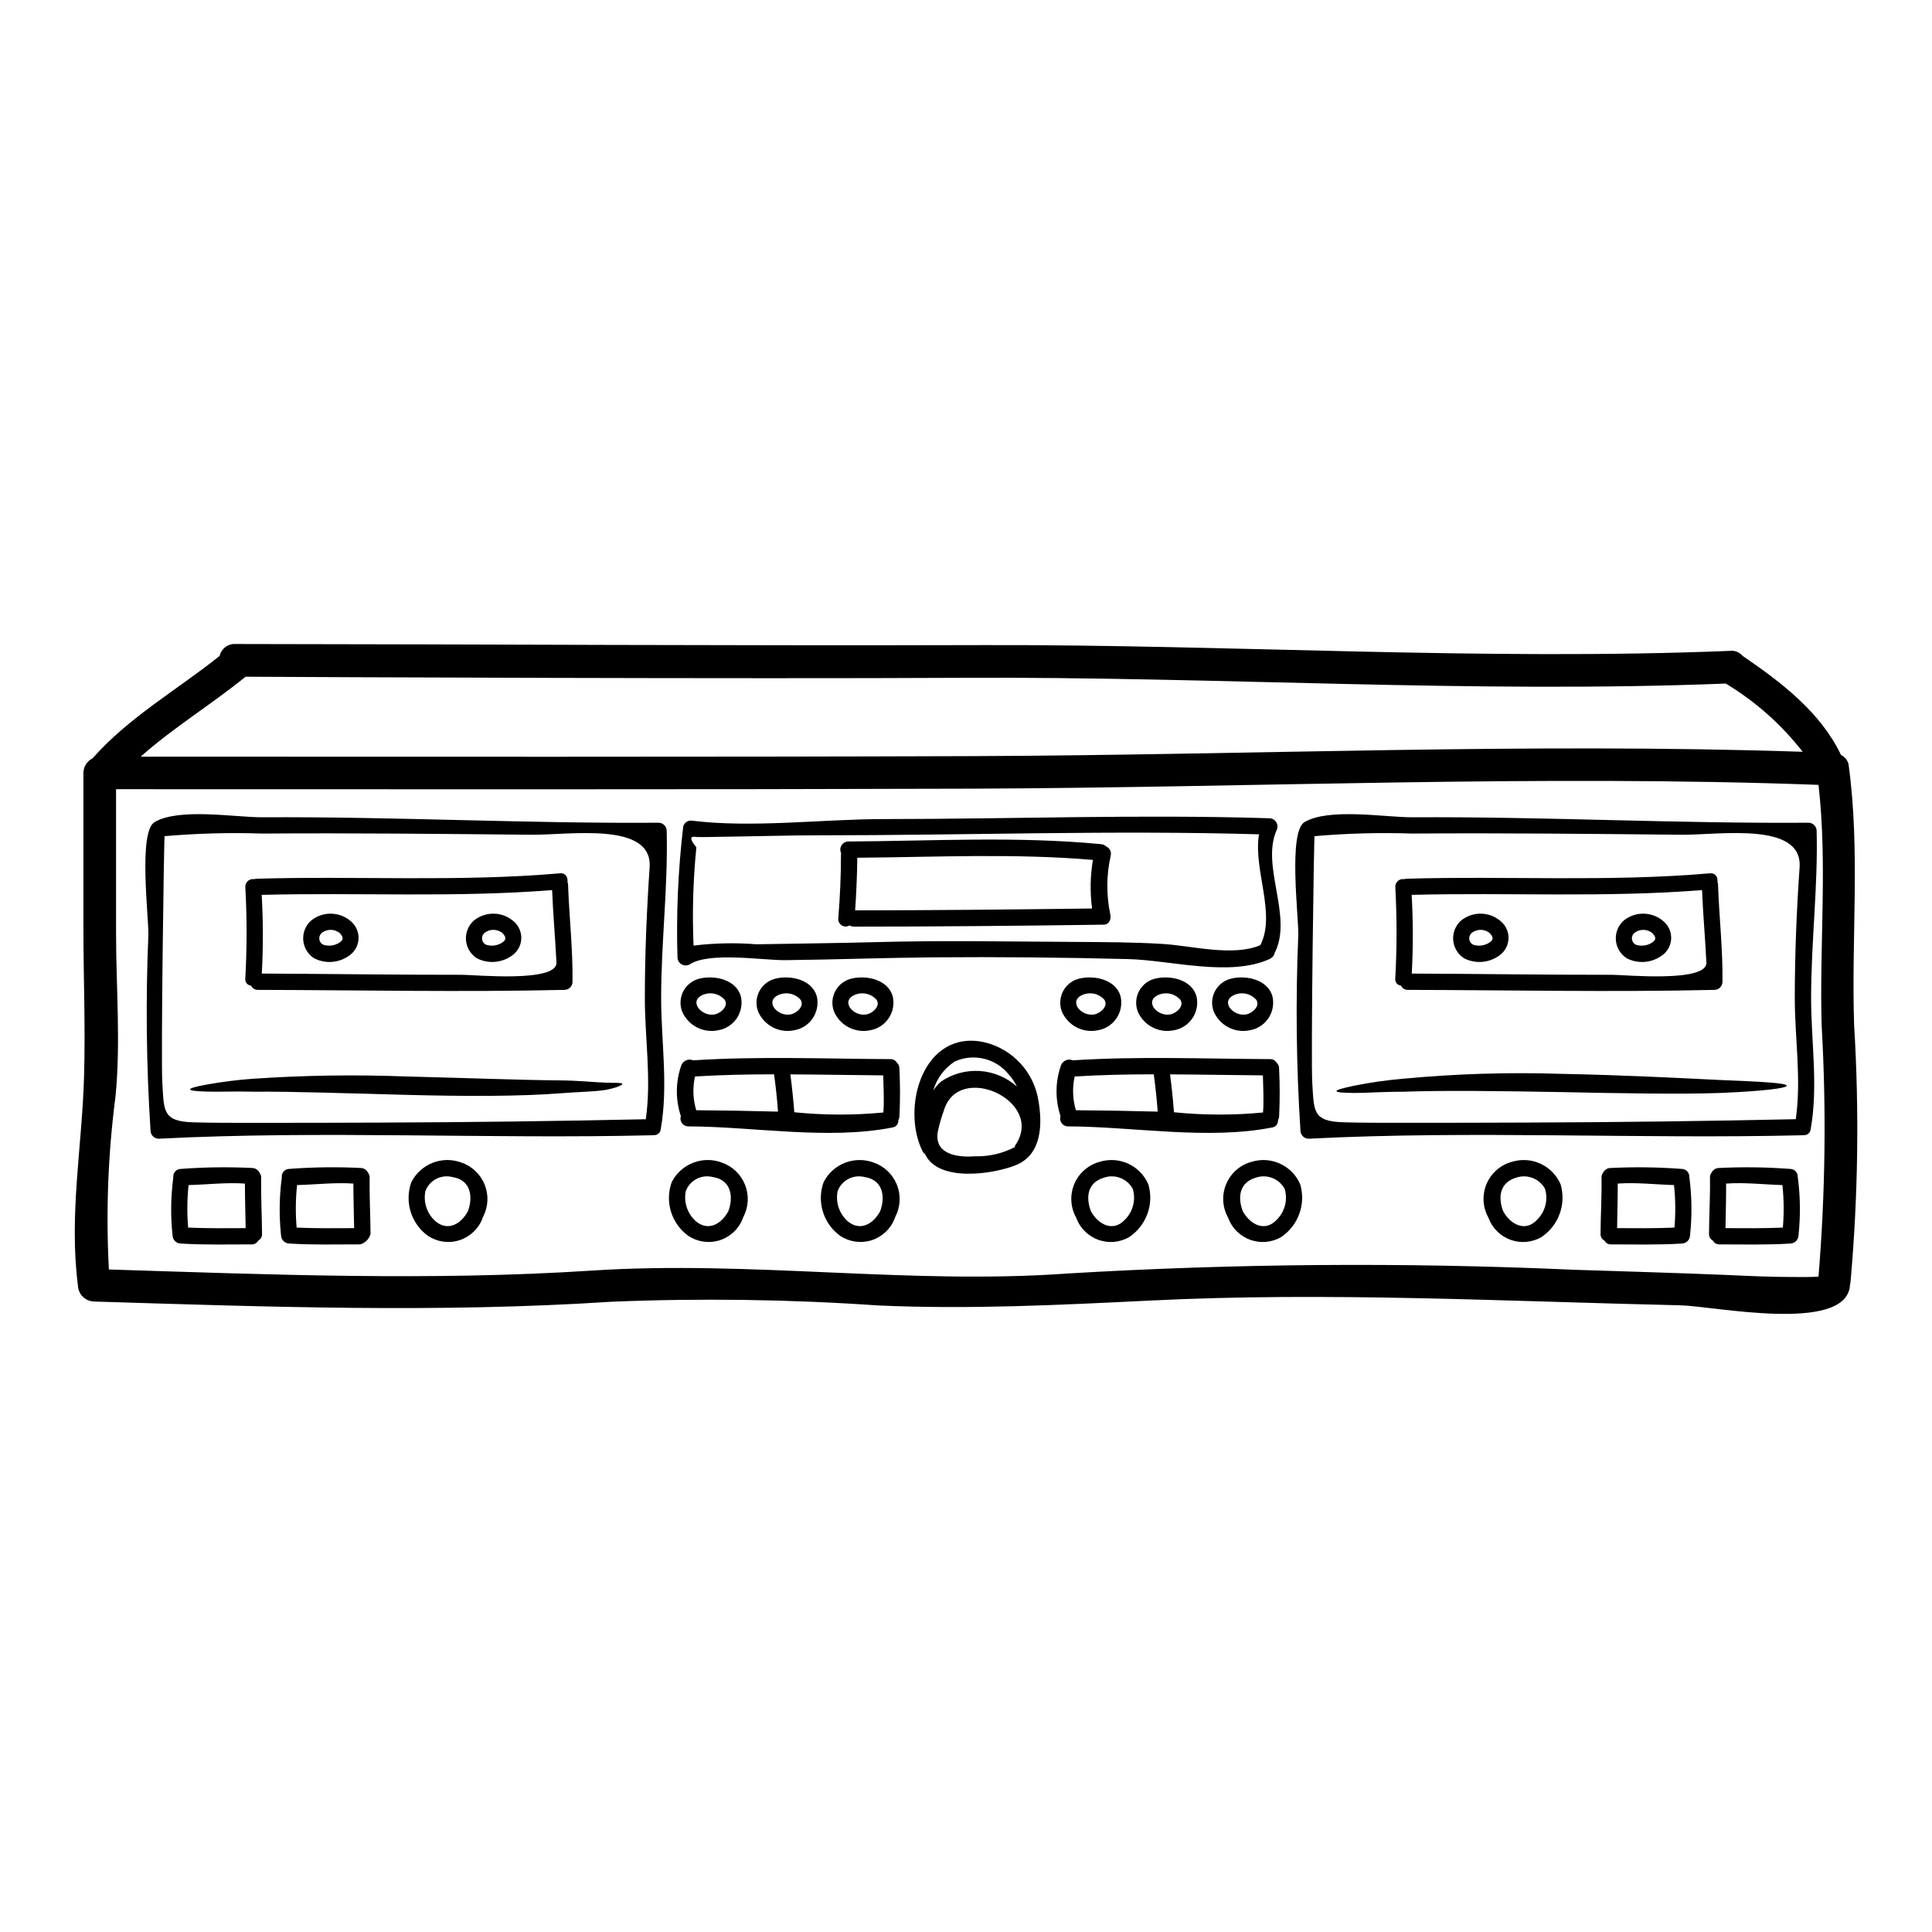 <?xml version="1.0" encoding="UTF-8"?>
<!-- Uploaded to: SVG Repo, www.svgrepo.com, Generator: SVG Repo Mixer Tools -->
<svg fill="#000000" width="800px" height="800px" version="1.1" viewBox="144 144 512 512" xmlns="http://www.w3.org/2000/svg">
 <g>
  <path d="m635.37 415.79c1.371 22.691 1.047 45.453-0.977 68.094-0.031 0.215-0.078 0.426-0.145 0.633 0.004 0.172-0.004 0.344-0.027 0.516-1.668 12.309-36.34 5.062-44.91 4.887-46.715-1.062-93.676-3.594-140.41-1.262-24.207 1.18-47.984 2.387-72.25 1.297-23.5-1.621-47.07-1.949-70.605-0.98-45.887 2.992-91.164 1.352-137.08-0.055h-0.004c-2.367-0.051-4.277-1.961-4.328-4.332-2.363-18.773 1.094-36.516 1.637-55.23 0.395-13.227-0.168-26.418-0.168-39.645v-40.879c0.02-1.637 0.949-3.121 2.414-3.856 9.66-10.953 22.395-18.105 33.695-27.16v0.004c0.426-1.922 2.176-3.254 4.141-3.152 66.125 0.059 132.54 0.488 198.57 0.289 65.605-0.172 132.13 4.199 197.68 1.523 1.199-0.113 2.375 0.371 3.148 1.293 10.234 6.988 20.703 14.922 26.137 26.305 1.035 0.488 1.781 1.438 2.008 2.559 3.141 22.867 0.684 46.129 1.469 69.152zm-9.445 66.5c1.816-22.121 2.094-44.34 0.836-66.5-0.633-21.129 1.574-42.777-0.836-63.793-74.461-2.754-149.53 0.719-224.02 1.008-75.727 0.254-151.42 0.141-227.15 0.141v38.012c0 14.43 1.262 29.035-0.145 43.438-1.984 15.188-2.57 30.531-1.75 45.828 42.836 1.352 85.242 3.074 128.08 0.289 41.973-2.731 83.918 3.793 125.84 0.789l-0.004-0.004c44.66-2.664 89.426-3 134.12-1.008 13.746 0.461 27.457 0.836 41.203 1.41 5.633 0.262 11.27 0.516 16.902 0.516 2.242 0 4.488 0.059 6.731-0.082 0.062-0.027 0.129-0.043 0.199-0.043zm-4.199-139.06c-5.629-7.227-12.535-13.355-20.383-18.082-67.074 2.672-134.89-1.871-202.05-1.523-58.648 0.316-171.46-0.172-190.21-0.289-9.055 7.359-19.117 13.453-27.801 21.188 73.543 0 147.09 0.113 220.62-0.145 73.105-0.27 146.76-3.594 219.82-1.148z"/>
  <path d="m625.43 364.18c0.375 14.66-1.469 29.52-1.469 44.277 0 11.645 1.93 23.285-0.113 34.812-0.09 0.934-0.906 1.625-1.844 1.555-0.082 0-0.141 0.027-0.227 0.027-43.527 1.062-87.543-1.324-130.99 0.922-1.18-0.02-2.133-0.973-2.152-2.156-1.113-17.246-1.305-34.539-0.574-51.805 0.113-4.918-2.731-27.371 1.664-29.961 6.559-3.82 21.391-1.234 28.547-1.262 34.992-0.199 70.062 1.695 105 1.438l0.004-0.004c1.184 0.02 2.137 0.977 2.156 2.156zm-4.516 9.633c0.789-12.164-21.273-8.508-31.312-8.598-23.773-0.227-47.551-0.488-71.328-0.316l0.004 0.004c-8.641-0.293-17.293-0.062-25.906 0.688-0.172 0.027-1.004 59.285-0.602 65.492 0.461 7.219 0.027 10.062 8.023 10.324 5.258 0.168 10.492 0.141 15.742 0.141 11.188 0 22.398 0 33.582-0.059 23.617-0.082 47.211-0.379 70.781-0.891 1.523-10.629-0.262-21.477-0.262-32.141 0.012-11.672 0.473-23.023 1.277-34.641z"/>
  <path d="m620.45 456.07c0.66 5.074 0.719 10.207 0.176 15.297-0.027 1.184-0.973 2.141-2.156 2.184-6.238 0.395-12.504 0.227-18.801 0.227h-0.004c-0.719 0.023-1.387-0.367-1.723-1.004-0.652-0.34-1.051-1.02-1.035-1.754 0.027-5.004 0.344-9.977 0.254-14.98-0.02-0.445 0.121-0.883 0.395-1.234 0.328-0.695 0.988-1.172 1.75-1.266 6.344-0.324 12.703-0.25 19.035 0.23 0.59-0.012 1.156 0.23 1.551 0.664 0.398 0.438 0.586 1.02 0.52 1.605zm-3.973 13.254c0.32-3.754 0.281-7.527-0.117-11.27-4.977-0.145-9.949-0.746-14.922-0.395 0.027 3.938-0.113 7.871-0.172 11.809 5.07 0.027 10.156 0.082 15.211-0.145z"/>
  <path d="m600.02 430.22c10.781 0.434 17.48 0.789 17.48 1.496s-6.672 1.465-17.512 1.926c-10.836 0.375-25.789 0.117-42.234-0.227-16.445-0.289-31.336-0.488-42.031-0.086-5.344-0.027-9.746 0.348-12.766 0.316s-4.723-0.141-4.769-0.488 1.637-0.789 4.57-1.41v-0.004c4.195-0.848 8.441-1.461 12.707-1.836 14.082-1.344 28.238-1.789 42.375-1.324 16.527 0.316 31.426 1.121 42.18 1.637z"/>
  <path d="m599.29 378.3c0.289 8.66 1.297 17.219 1.18 25.871h0.004c0 0.57-0.227 1.121-0.629 1.523-0.406 0.406-0.953 0.633-1.523 0.633-27.055 0.633-54.137 0.059-81.219 0h-0.004c-0.773 0.027-1.488-0.418-1.809-1.121-0.473-0.039-0.906-0.277-1.195-0.648-0.289-0.375-0.41-0.855-0.328-1.32 0.441-8.062 0.441-16.145 0-24.207-0.016-0.609 0.242-1.191 0.707-1.59 0.461-0.395 1.078-0.559 1.676-0.449 0.16-0.062 0.324-0.102 0.488-0.117 26.824-0.789 53.707 0.895 80.5-1.438 1.523-0.141 2.156 1.094 2.012 2.297v0.004c0.066 0.18 0.117 0.367 0.141 0.562zm-27.945 24.035c3.25 0 25.156 2.125 24.867-3.277-0.316-6.379-0.891-12.766-1.148-19.176-25.617 2.043-51.289 0.605-76.961 1.266v-0.004c0.395 6.949 0.406 13.914 0.027 20.863 17.742 0.066 35.477 0.348 53.215 0.324z"/>
  <path d="m591.71 456.07c0.66 5.074 0.715 10.207 0.168 15.297-0.027 1.184-0.969 2.141-2.152 2.184-6.238 0.395-12.508 0.227-18.801 0.227h-0.004c-0.719 0.023-1.387-0.367-1.727-1.004-0.648-0.34-1.051-1.02-1.035-1.754 0.031-5.004 0.348-9.977 0.262-14.98-0.02-0.445 0.121-0.883 0.391-1.234 0.332-0.695 0.996-1.172 1.758-1.266 6.34-0.324 12.699-0.25 19.031 0.23 0.586-0.016 1.152 0.227 1.551 0.664 0.395 0.434 0.586 1.02 0.52 1.605zm-3.961 13.254c0.32-3.754 0.281-7.527-0.117-11.27-4.973-0.145-9.945-0.746-14.922-0.395 0.031 3.938-0.113 7.871-0.168 11.809 5.047 0.027 10.137 0.082 15.207-0.145z"/>
  <path d="m584.99 388.28c1.32 1.191 2.012 2.93 1.871 4.703-0.141 1.773-1.098 3.383-2.594 4.348-2.715 1.898-6.258 2.129-9.195 0.605-1.637-1.062-2.688-2.816-2.848-4.758-0.164-1.938 0.578-3.844 2.012-5.164 3.144-2.609 7.738-2.496 10.754 0.266zm-3.106 5.465c1.035-0.719 1.035-1.324 0.055-2.418-1.402-1.199-3.469-1.211-4.887-0.027-0.441 0.418-0.652 1.027-0.57 1.633 0.086 0.605 0.457 1.133 1 1.414 1.484 0.5 3.121 0.277 4.418-0.602z"/>
  <path d="m557.58 457.88c1.543 5.289-0.543 10.969-5.144 14-2.461 1.391-5.402 1.648-8.062 0.703-2.664-0.941-4.789-2.992-5.824-5.621-0.059-0.113-0.059-0.199-0.113-0.316v0.004c-0.047-0.062-0.086-0.133-0.117-0.203-1.438-2.738-1.555-5.981-0.312-8.816 1.242-2.832 3.707-4.949 6.695-5.746 5.191-1.586 10.746 1 12.879 5.996zm-6.238 9.371c2.172-2.133 2.984-5.301 2.102-8.215-1.488-2.688-4.68-3.934-7.594-2.961-4.328 1.262-4.945 5.059-3.508 8.883 1.844 3.441 5.836 5.711 9 2.293z"/>
  <path d="m541.88 388.28c1.324 1.191 2.016 2.93 1.875 4.703-0.141 1.773-1.098 3.383-2.59 4.348-2.719 1.898-6.262 2.129-9.203 0.605-1.633-1.062-2.684-2.816-2.848-4.758-0.164-1.938 0.582-3.844 2.012-5.164 3.148-2.609 7.738-2.496 10.754 0.266zm-3.106 5.465c1.035-0.719 1.035-1.324 0.059-2.418-1.402-1.203-3.469-1.215-4.887-0.027-0.441 0.422-0.656 1.027-0.57 1.633 0.086 0.605 0.461 1.133 1.004 1.414 1.477 0.496 3.106 0.273 4.394-0.602z"/>
  <path d="m488.58 457.88c1.543 5.285-0.539 10.965-5.137 14-2.457 1.391-5.398 1.648-8.062 0.703-2.664-0.941-4.785-2.992-5.824-5.621-0.059-0.113-0.059-0.199-0.117-0.316v0.004c-0.043-0.066-0.082-0.133-0.113-0.203-1.438-2.738-1.551-5.984-0.309-8.816 1.242-2.832 3.703-4.945 6.691-5.746 5.191-1.582 10.742 1.004 12.871 5.996zm-6.238 9.371c2.172-2.137 2.981-5.301 2.098-8.215-1.484-2.688-4.676-3.934-7.59-2.961-4.328 1.262-4.945 5.059-3.508 8.883 1.836 3.441 5.84 5.711 9 2.293z"/>
  <path d="m482.97 427.18c0.215 4.273 0.215 8.551 0 12.824-0.043 0.312-0.141 0.609-0.285 0.891 0.062 0.941-0.617 1.773-1.555 1.895-17.078 3.367-36.711-0.227-54.109-0.289v0.004c-0.668-0.004-1.293-0.324-1.68-0.863-0.391-0.543-0.5-1.234-0.289-1.867-1.461-4.394-1.41-9.152 0.145-13.516 0.242-0.578 0.707-1.039 1.293-1.277 0.582-0.238 1.234-0.23 1.812 0.016 17.422-1.121 34.844-0.395 52.293-0.32h0.004c0.691-0.023 1.34 0.328 1.695 0.922 0.453 0.398 0.703 0.98 0.676 1.582zm-4.254 11.645c0.254-3.277 0.027-6.555-0.031-9.84-8.223-0.059-16.414-0.23-24.609-0.262 0.43 3.332 0.789 6.672 1.035 10.031v0.004c7.848 0.797 15.754 0.82 23.605 0.066zm-27.918-0.227c-0.227-3.305-0.602-6.613-1.035-9.891-6.988 0-13.973 0.145-20.961 0.574v-0.004c-0.656 2.961-0.547 6.039 0.32 8.945 7.215 0.055 14.461 0.172 21.676 0.371z"/>
  <path d="m480.41 360.85c0.766 0.02 1.465 0.438 1.848 1.098 0.379 0.664 0.387 1.477 0.02 2.148-4.168 9.605 4.516 22.914-0.543 32.574-0.086 0.516-0.406 0.961-0.867 1.211-0.031 0.051-0.082 0.09-0.141 0.113-0.027 0.027-0.027 0.059-0.059 0.059-10.609 4.973-26.332 0.395-37.746 0.113-17.164-0.434-34.418-0.605-51.562-0.461-13.082 0.113-26.164 0.602-39.246 0.746-6.008 0.055-20.18-2.269-25.328 1.121v0.004c-0.672 0.371-1.488 0.367-2.152-0.016-0.668-0.383-1.082-1.086-1.094-1.855-0.344-11.578 0.164-23.168 1.523-34.672 0.242-0.941 1.098-1.59 2.07-1.574 16.27 2.043 34.844-0.395 51.203-0.395 34.023-0.016 68.062-1.277 102.07-0.215zm-2.414 33.637c4.254-8.195-1.926-20.125-0.348-29.383-38.695-1.121-77.449 0.262-116.18 0.262-8.855 0-17.711 0.289-26.594 0.395-2.098 0.027-4.195 0.113-6.297 0.055-1.84-0.344-1.84 0.547-0.027 2.731h-0.004c-0.867 8.652-1.117 17.359-0.746 26.047 5.531-0.68 11.121-0.797 16.676-0.348 10.578-0.199 21.129-0.289 31.707-0.574 17.566-0.488 35.164-0.141 52.742-0.055 7.762 0.055 15.578 0.055 23.344 0.547 7.465 0.465 18.508 3.398 25.723 0.324z"/>
  <path d="m481.22 408.06c0.457 2.023 0.047 4.141-1.125 5.848-1.172 1.711-3.004 2.852-5.055 3.152-3.93 0.742-7.844-1.352-9.402-5.031-0.676-1.809-0.52-3.82 0.422-5.504 0.941-1.684 2.574-2.867 4.465-3.238 3.867-0.863 9.457 0.348 10.695 4.773zm-6.902 4.769c1.523-0.316 3.766-2.184 2.586-3.91v0.004c-1.309-1.469-3.348-2.039-5.231-1.469-1.695 0.488-2.992 1.812-1.723 3.68 1.027 1.332 2.711 1.988 4.367 1.695z"/>
  <path d="m461.09 408.06c0.457 2.023 0.047 4.141-1.125 5.848-1.172 1.711-3.004 2.852-5.055 3.152-3.93 0.742-7.844-1.352-9.402-5.031-0.676-1.809-0.52-3.82 0.422-5.504 0.941-1.684 2.574-2.867 4.465-3.238 3.883-0.863 9.457 0.348 10.695 4.773zm-6.898 4.769c1.523-0.316 3.766-2.184 2.586-3.91v0.004c-1.312-1.469-3.352-2.039-5.234-1.469-1.695 0.488-2.992 1.812-1.723 3.68 1.027 1.332 2.711 1.988 4.371 1.695z"/>
  <path d="m448.33 457.88c1.543 5.289-0.543 10.969-5.148 14-2.457 1.391-5.398 1.648-8.062 0.703-2.664-0.941-4.785-2.992-5.824-5.621-0.055-0.113-0.055-0.199-0.113-0.316v0.004c-0.043-0.066-0.082-0.133-0.113-0.203-1.438-2.738-1.551-5.984-0.309-8.816 1.242-2.832 3.703-4.945 6.691-5.746 5.195-1.586 10.75 1 12.879 5.996zm-6.238 9.371c2.172-2.137 2.981-5.301 2.098-8.215-1.484-2.688-4.676-3.934-7.59-2.961-4.328 1.262-4.949 5.059-3.508 8.883 1.84 3.441 5.836 5.711 9 2.293z"/>
  <path d="m440.97 408.06c0.457 2.023 0.047 4.141-1.125 5.848-1.172 1.711-3.004 2.852-5.055 3.152-3.926 0.742-7.844-1.352-9.402-5.031-0.676-1.809-0.52-3.82 0.422-5.504 0.941-1.684 2.574-2.867 4.465-3.238 3.883-0.863 9.48 0.348 10.695 4.773zm-6.898 4.769c1.523-0.316 3.766-2.184 2.586-3.91v0.004c-1.309-1.469-3.352-2.039-5.234-1.469-1.695 0.488-2.992 1.812-1.723 3.68 1.027 1.332 2.711 1.988 4.371 1.695z"/>
  <path d="m437.15 368.32c0.93 0.41 1.434 1.426 1.203 2.414-1.16 5.125-1.199 10.441-0.113 15.582 0.262 1.383-0.289 2.703-1.781 2.731-22.281 0.32-46.086 0.52-66.211 0.52h-0.004c-0.395-0.004-0.781-0.113-1.117-0.316-0.633 0.379-1.426 0.375-2.055-0.016-0.625-0.391-0.984-1.098-0.922-1.836 0.461-5.664 0.719-11.328 0.719-17.02 0-0.086 0.055-0.145 0.055-0.23h0.004c-0.34-0.664-0.316-1.453 0.066-2.09 0.379-0.641 1.059-1.039 1.801-1.059 22.395-0.113 44.766-1.438 67.074 0.719 0.48 0.051 0.934 0.266 1.281 0.602zm-3.738 16.445h-0.004c-0.57-4.281-0.492-8.621 0.23-12.879-20.785-1.781-41.602-0.746-62.445-0.574-0.055 4.656-0.254 9.285-0.574 13.941 19.121 0 41.543-0.215 62.789-0.488z"/>
  <path d="m419.21 435.77c1.062 6.18 0.891 14.145-5.902 16.961-5.902 2.445-20.672 4.688-24.148-2.875-0.285-0.184-0.516-0.441-0.664-0.746-5.809-11.672 0.199-32.488 16.414-28.895 3.66 0.879 6.973 2.828 9.52 5.598 2.547 2.769 4.211 6.238 4.781 9.957zm-6.012 11.527c7.648-11.613-15.234-22.023-19.062-8.996-0.688 1.871-1.234 3.793-1.637 5.75-0.922 6.18 5.863 6.691 9.891 6.379 3.644 0.098 7.258-0.734 10.496-2.41 0.051-0.262 0.16-0.508 0.312-0.723zm0.289-15.352c-0.578-1.191-1.32-2.293-2.215-3.273-3.426-4.207-9.246-5.598-14.203-3.391-2.809 1.793-4.859 4.562-5.75 7.777 0.547-0.91 1.238-1.723 2.043-2.414 3.016-2.062 6.637-3.051 10.285-2.816 3.648 0.234 7.109 1.684 9.84 4.113z"/>
  <path d="m382.35 427.18c0.215 4.273 0.215 8.551 0 12.824-0.043 0.312-0.141 0.613-0.289 0.891 0.062 0.941-0.613 1.773-1.551 1.895-17.078 3.367-36.715-0.227-54.109-0.289v0.004c-0.664-0.004-1.293-0.324-1.68-0.863-0.391-0.543-0.496-1.234-0.289-1.867-1.461-4.394-1.41-9.152 0.148-13.516 0.242-0.578 0.707-1.039 1.289-1.277 0.582-0.238 1.234-0.23 1.816 0.016 17.422-1.121 34.844-0.395 52.293-0.32 0.691-0.023 1.34 0.328 1.695 0.922 0.453 0.398 0.699 0.98 0.676 1.582zm-4.258 11.645c0.262-3.277 0.031-6.555-0.027-9.84-8.223-0.059-16.418-0.23-24.609-0.262 0.43 3.332 0.789 6.672 1.035 10.031l0.004 0.004c7.844 0.797 15.75 0.82 23.598 0.066zm-27.914-0.227c-0.227-3.305-0.602-6.613-1.035-9.891-6.988 0-13.973 0.145-20.961 0.574l0.004-0.004c-0.664 2.961-0.551 6.039 0.316 8.945 7.215 0.055 14.461 0.172 21.676 0.371z"/>
  <path d="m375.56 452.1c2.797 0.98 5.031 3.121 6.129 5.871 1.098 2.754 0.949 5.844-0.41 8.477-0.031 0.07-0.07 0.137-0.113 0.203-0.012 0.105-0.043 0.215-0.086 0.312-1.074 2.738-3.328 4.84-6.129 5.723-2.805 0.883-5.859 0.449-8.305-1.18-4.457-3.234-6.246-9.016-4.394-14.199 2.457-4.879 8.195-7.121 13.309-5.207zm1.695 12.879c1.465-3.969 0.66-8.336-4.141-9.055l0.004 0.004c-2.977-0.758-6.043 0.84-7.133 3.707-0.613 2.992 0.441 6.086 2.754 8.082 3.344 2.699 6.762 0.543 8.52-2.738z"/>
  <path d="m380.59 408.06c0.457 2.023 0.047 4.141-1.125 5.848-1.172 1.711-3.004 2.852-5.055 3.152-3.926 0.746-7.844-1.352-9.402-5.031-0.676-1.809-0.52-3.82 0.422-5.504 0.941-1.684 2.574-2.867 4.465-3.238 3.883-0.863 9.461 0.348 10.695 4.773zm-6.898 4.769c1.523-0.316 3.766-2.184 2.586-3.91v0.004c-1.309-1.469-3.352-2.039-5.231-1.469-1.695 0.488-2.992 1.812-1.723 3.68h-0.004c1.027 1.336 2.711 1.988 4.371 1.695z"/>
  <path d="m360.47 408.06c0.457 2.023 0.047 4.141-1.125 5.848-1.172 1.711-3.004 2.852-5.055 3.152-3.926 0.742-7.836-1.352-9.395-5.031-0.676-1.809-0.52-3.82 0.422-5.504 0.941-1.684 2.574-2.867 4.465-3.238 3.875-0.863 9.453 0.348 10.688 4.773zm-6.914 4.769c1.523-0.316 3.766-2.184 2.586-3.91v0.004c-1.309-1.469-3.352-2.039-5.231-1.469-1.695 0.488-2.992 1.812-1.723 3.68h-0.004c1.027 1.336 2.711 1.988 4.371 1.695z"/>
  <path d="m335.31 452.1c2.797 0.98 5.031 3.121 6.129 5.871 1.098 2.754 0.949 5.844-0.41 8.477-0.031 0.07-0.066 0.137-0.113 0.203-0.012 0.105-0.043 0.215-0.086 0.312-1.07 2.738-3.328 4.844-6.133 5.727-2.805 0.883-5.856 0.445-8.305-1.184-4.457-3.231-6.25-9.016-4.394-14.199 2.457-4.883 8.199-7.125 13.312-5.207zm1.711 12.879c1.465-3.969 0.66-8.336-4.141-9.055v0.004c-2.977-0.758-6.043 0.84-7.133 3.707-0.613 2.992 0.441 6.086 2.754 8.082 3.332 2.699 6.75 0.543 8.52-2.738z"/>
  <path d="m340.34 408.06c0.457 2.023 0.047 4.144-1.125 5.852-1.176 1.707-3.008 2.848-5.059 3.148-3.926 0.742-7.84-1.352-9.398-5.031-0.676-1.809-0.523-3.82 0.418-5.504 0.941-1.684 2.578-2.867 4.469-3.238 3.883-0.863 9.461 0.348 10.695 4.773zm-6.898 4.769c1.523-0.316 3.766-2.184 2.586-3.91v0.004c-1.309-1.469-3.352-2.039-5.231-1.469-1.695 0.488-2.992 1.812-1.723 3.68h-0.004c1.027 1.336 2.711 1.988 4.371 1.695z"/>
  <path d="m320.68 364.18c0.375 14.66-1.469 29.52-1.469 44.277 0 11.645 1.93 23.285-0.113 34.812-0.086 0.934-0.906 1.625-1.84 1.555-0.086 0-0.145 0.027-0.23 0.027-43.527 1.062-87.543-1.324-130.98 0.922-1.18-0.02-2.137-0.973-2.156-2.156-1.113-17.246-1.305-34.539-0.574-51.805 0.113-4.918-2.731-27.371 1.664-29.961 6.559-3.82 21.391-1.234 28.551-1.262 34.988-0.199 70.062 1.695 104.99 1.438l0.004-0.004c1.184 0.02 2.137 0.977 2.156 2.156zm-4.519 9.637c0.789-12.164-21.273-8.508-31.309-8.598-23.777-0.227-47.555-0.488-71.328-0.316l0.004 0.004c-8.645-0.293-17.293-0.062-25.906 0.688-0.168 0.027-1 59.285-0.602 65.5 0.461 7.219 0.027 10.062 8.023 10.324 5.262 0.168 10.492 0.141 15.742 0.141 11.184 0 22.395 0 33.578-0.059 23.617-0.082 47.211-0.379 70.781-0.891 1.523-10.629-0.254-21.477-0.254-32.141 0.012-11.684 0.484-23.035 1.27-34.652z"/>
  <path d="m308.92 431.26c0.086 0.262-1.438 1.008-4.398 1.574-3.019 0.488-7.133 0.516-12.309 0.918-10.406 0.809-24.797 0.809-40.625 0.395-15.828-0.414-30.098-0.922-40.363-0.836-5.144-0.145-9.371 0.086-12.277-0.031-2.906-0.055-4.543-0.254-4.57-0.574s1.574-0.789 4.43-1.289l0.004-0.004c4.059-0.73 8.148-1.242 12.262-1.535 13.531-0.922 27.102-1.121 40.656-0.602 15.84 0.395 30.098 0.949 40.422 1.035 5.172 0.027 9.484 0.52 12.273 0.602 2.785 0.086 4.383-0.027 4.496 0.348z"/>
  <path d="m294.54 378.3c0.289 8.66 1.297 17.219 1.18 25.871h0.004c0 0.57-0.227 1.121-0.633 1.523-0.402 0.406-0.953 0.633-1.523 0.633-27.055 0.633-54.137 0.059-81.219 0h-0.004c-0.773 0.027-1.488-0.418-1.809-1.121-0.473-0.039-0.906-0.277-1.195-0.648-0.289-0.375-0.41-0.855-0.328-1.32 0.445-8.062 0.445-16.145 0-24.207-0.016-0.609 0.242-1.191 0.707-1.59 0.461-0.395 1.078-0.559 1.68-0.449 0.156-0.059 0.32-0.102 0.484-0.117 26.824-0.789 53.707 0.895 80.5-1.438 1.523-0.141 2.156 1.094 2.016 2.297v0.004c0.066 0.18 0.113 0.367 0.141 0.562zm-27.945 24.035c3.25 0 25.16 2.125 24.871-3.277-0.32-6.379-0.895-12.766-1.152-19.176-25.617 2.043-51.289 0.605-76.961 1.266v-0.004c0.398 6.949 0.406 13.914 0.027 20.863 17.762 0.066 35.473 0.348 53.215 0.324z"/>
  <path d="m280.26 388.28c1.32 1.191 2.012 2.93 1.871 4.703-0.141 1.773-1.098 3.383-2.594 4.348-2.715 1.898-6.258 2.129-9.195 0.605-1.633-1.062-2.688-2.816-2.848-4.758-0.164-1.938 0.578-3.844 2.012-5.164 3.148-2.609 7.738-2.496 10.754 0.266zm-3.106 5.465c1.035-0.719 1.035-1.324 0.059-2.418-1.406-1.203-3.473-1.215-4.891-0.027-0.441 0.418-0.652 1.027-0.566 1.633 0.082 0.605 0.457 1.133 0.996 1.414 1.48 0.496 3.109 0.273 4.402-0.602z"/>
  <path d="m266.31 452.1c2.801 0.973 5.043 3.113 6.141 5.867s0.945 5.848-0.418 8.48c-0.031 0.07-0.07 0.137-0.113 0.203-0.02 0.105-0.047 0.211-0.086 0.312-1.074 2.738-3.328 4.84-6.133 5.723s-5.856 0.449-8.301-1.18c-4.461-3.231-6.254-9.016-4.402-14.199 2.461-4.879 8.195-7.121 13.312-5.207zm1.695 12.879c1.469-3.969 0.66-8.336-4.141-9.055v0.004c-2.973-0.758-6.043 0.836-7.129 3.707-0.609 2.992 0.441 6.086 2.758 8.082 3.336 2.699 6.762 0.543 8.512-2.738z"/>
  <path d="m241.96 456.04c-0.082 5.004 0.203 9.977 0.23 14.98-0.355 1.348-1.406 2.402-2.754 2.754-6.269 0-12.535 0.172-18.801-0.227h-0.004c-1.184-0.043-2.129-1-2.156-2.184-0.535-5.09-0.469-10.223 0.203-15.297v-0.031c-0.07-0.586 0.121-1.172 0.516-1.605 0.398-0.438 0.965-0.68 1.555-0.664 6.332-0.477 12.688-0.555 19.027-0.23 0.77 0.086 1.434 0.562 1.758 1.266 0.285 0.348 0.434 0.789 0.426 1.238zm-19.344 13.285c5.09 0.227 10.148 0.172 15.234 0.145-0.059-3.938-0.199-7.871-0.199-11.809-4.977-0.344-9.918 0.262-14.922 0.395h-0.004c-0.395 3.742-0.434 7.516-0.113 11.27z"/>
  <path d="m237.13 388.28c1.324 1.191 2.016 2.93 1.875 4.703-0.141 1.773-1.098 3.383-2.59 4.348-2.719 1.898-6.262 2.129-9.203 0.605-1.633-1.062-2.684-2.816-2.844-4.758-0.164-1.938 0.582-3.844 2.016-5.164 3.144-2.609 7.734-2.496 10.746 0.266zm-3.106 5.465c1.035-0.719 1.035-1.324 0.059-2.418-1.402-1.203-3.469-1.215-4.887-0.027-0.441 0.422-0.656 1.027-0.57 1.633 0.086 0.605 0.461 1.133 1.004 1.414 1.477 0.496 3.106 0.273 4.394-0.602z"/>
  <path d="m213.21 456.04c-0.086 5.004 0.199 9.977 0.23 14.98 0.027 0.73-0.363 1.41-1.004 1.754-0.352 0.641-1.031 1.027-1.758 1.004-6.266 0-12.531 0.172-18.801-0.227-1.184-0.043-2.129-1-2.152-2.184-0.543-5.09-0.473-10.223 0.199-15.297v-0.031c-0.066-0.586 0.121-1.172 0.52-1.605 0.395-0.438 0.961-0.68 1.551-0.664 6.332-0.477 12.688-0.555 19.031-0.23 0.766 0.086 1.43 0.566 1.754 1.266 0.285 0.348 0.438 0.785 0.43 1.234zm-19.348 13.285c5.09 0.227 10.152 0.172 15.242 0.145-0.059-3.938-0.199-7.871-0.199-11.809-4.977-0.344-9.918 0.262-14.922 0.395h-0.004c-0.398 3.742-0.441 7.516-0.117 11.27z"/>
 </g>
</svg>
